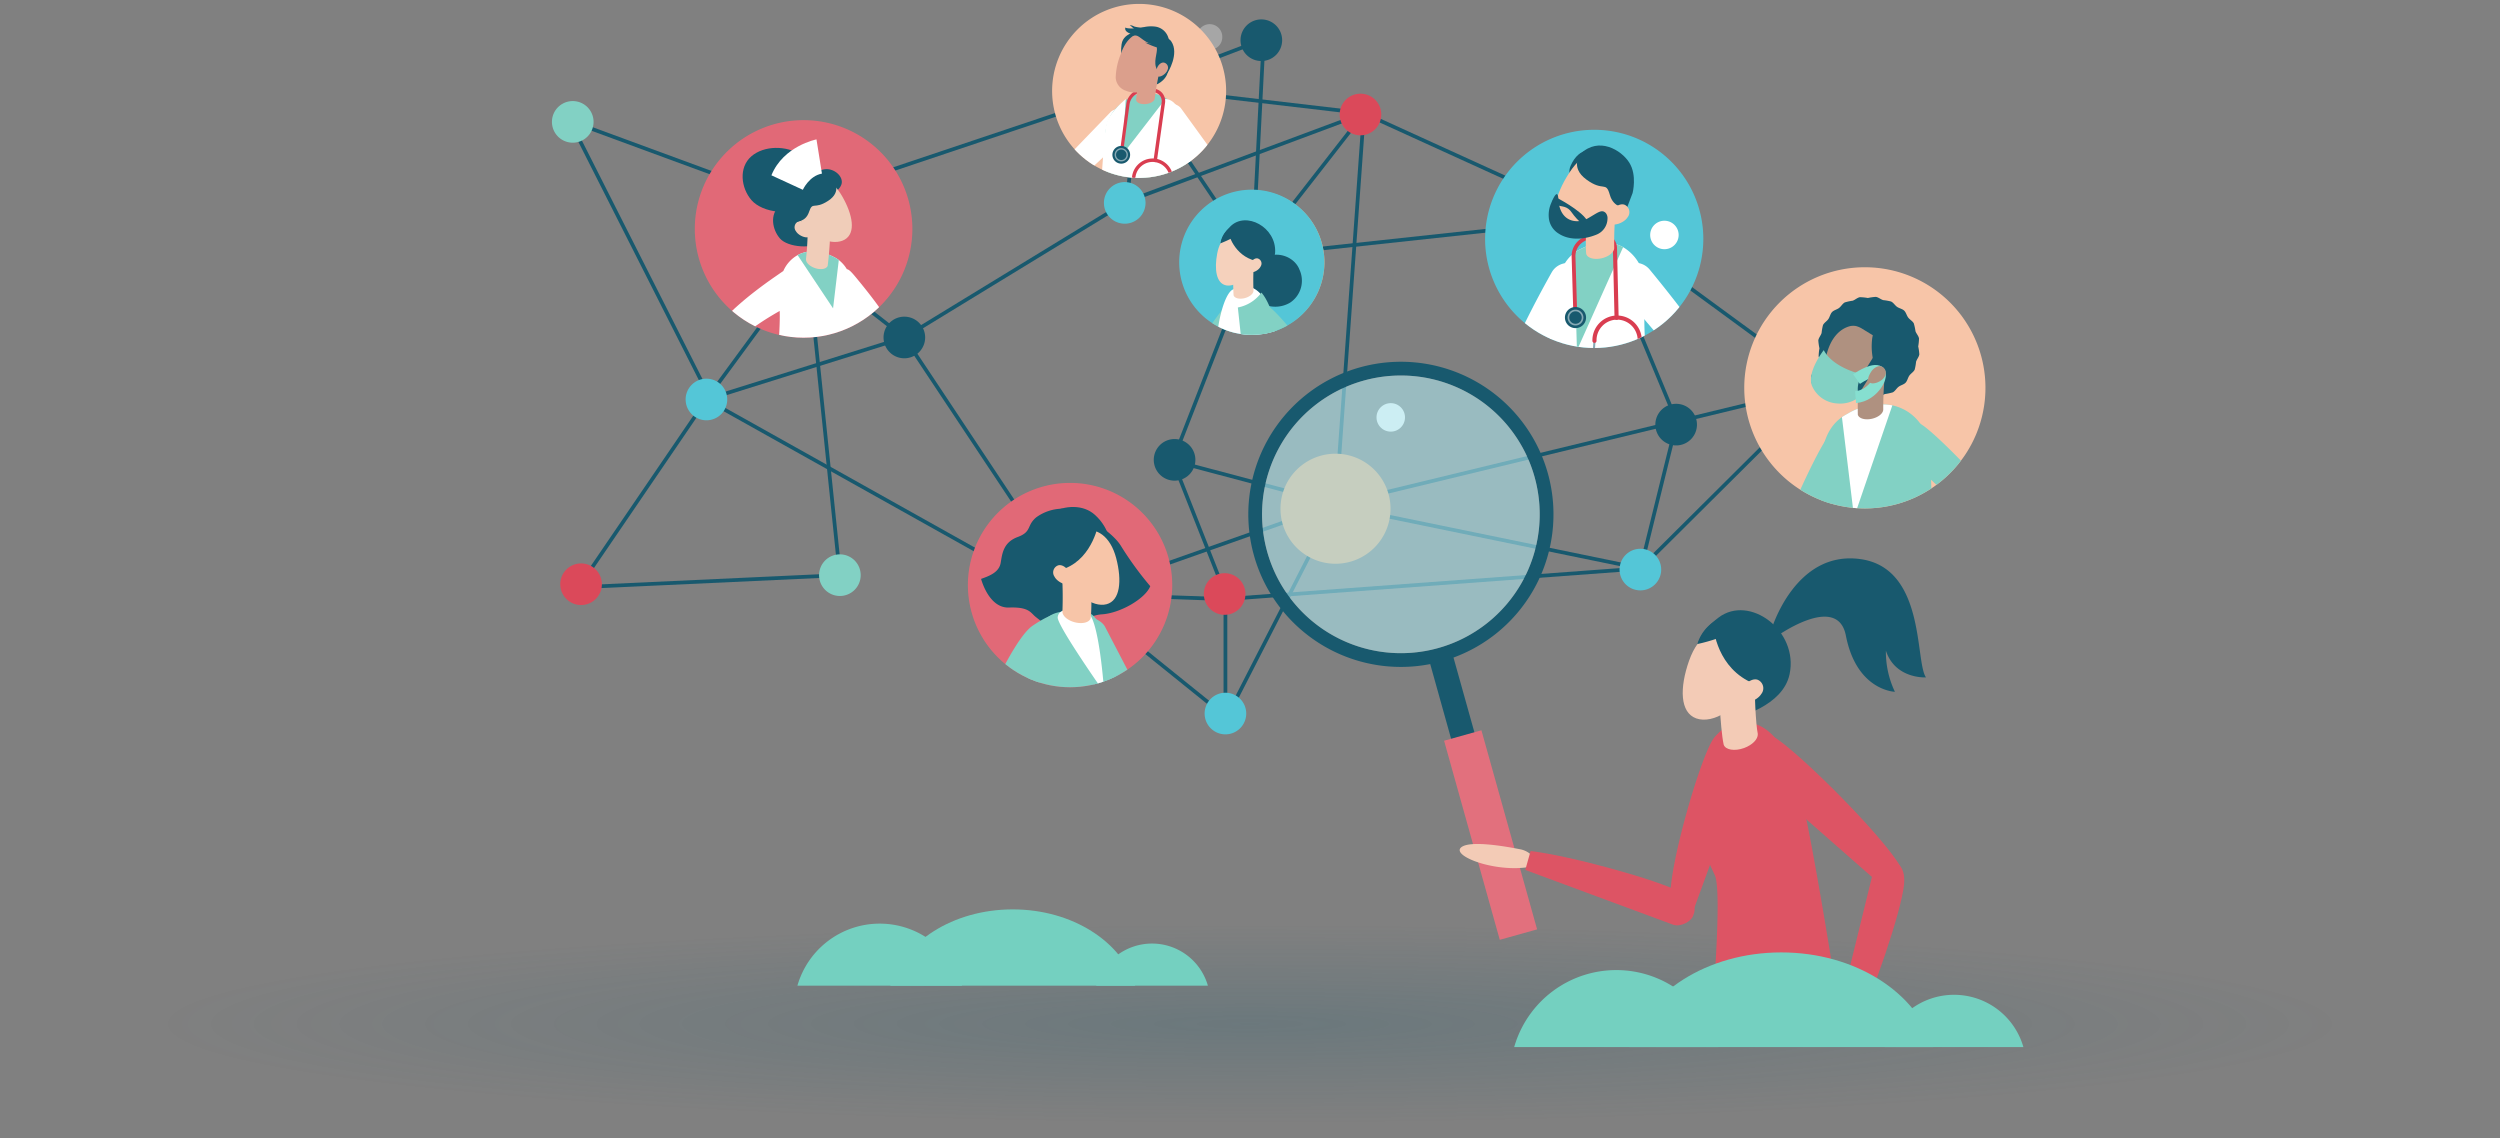 <svg xmlns="http://www.w3.org/2000/svg" xmlns:xlink="http://www.w3.org/1999/xlink" width="534.844" height="243.552" viewBox="0 0 534.844 243.552">
  <rect x="0" y="0" width="534.844" height="243.552" fill="#808080" stroke="none"/>
  <defs>
    <radialGradient id="radial-gradient" cx="0.5" cy="0.5" r="0.5" gradientUnits="objectBoundingBox">
      <stop offset="0" stop-color="#18596e"/>
      <stop offset="0.867" stop-color="#18596e" stop-opacity="0"/>
      <stop offset="1" stop-color="#18596e" stop-opacity="0"/>
    </radialGradient>
    <clipPath id="clip-path">
      <rect id="Rectangle_3314" data-name="Rectangle 3314" width="312" height="212" transform="translate(1001.622 175.737)" fill="#fff" stroke="#707070" stroke-width="1"/>
    </clipPath>
    <clipPath id="clip-path-2">
      <rect id="Rectangle_3313" data-name="Rectangle 3313" width="321.582" height="359.406" fill="none"/>
    </clipPath>
    <clipPath id="clip-path-3">
      <rect id="Rectangle_3302" data-name="Rectangle 3302" width="321.582" height="359.407" fill="none"/>
    </clipPath>
    <clipPath id="clip-path-4">
      <rect id="Rectangle_3301" data-name="Rectangle 3301" width="5.385" height="5.384" fill="none"/>
    </clipPath>
    <clipPath id="clip-path-5">
      <path id="Path_11052" data-name="Path 11052" d="M139.831,107.071a23.273,23.273,0,1,0,15.979,0Z" transform="translate(-124.548 -107.071)" fill="none"/>
    </clipPath>
    <clipPath id="clip-path-7">
      <path id="Path_11070" data-name="Path 11070" d="M546.847,177.48a15.532,15.532,0,1,0,15.533-15.533,15.533,15.533,0,0,0-15.533,15.533" transform="translate(-546.847 -161.947)" fill="none"/>
    </clipPath>
    <clipPath id="clip-path-9">
      <path id="Path_11086" data-name="Path 11086" d="M362.632,439.45a21.858,21.858,0,1,0,21.858-21.858,21.858,21.858,0,0,0-21.858,21.858" transform="translate(-362.632 -417.592)" fill="none"/>
    </clipPath>
    <clipPath id="clip-path-11">
      <path id="Path_11113" data-name="Path 11113" d="M1049.692,250.955a25.8,25.8,0,1,0,31.179,0Z" transform="translate(-1039.484 -250.955)" fill="none"/>
    </clipPath>
    <clipPath id="clip-path-13">
      <path id="Path_11139" data-name="Path 11139" d="M813.563,133.093A23.341,23.341,0,1,0,836.9,109.752a23.341,23.341,0,0,0-23.341,23.341" transform="translate(-813.563 -109.752)" fill="none"/>
    </clipPath>
    <clipPath id="clip-path-15">
      <circle id="Ellipse_468" data-name="Ellipse 468" cx="18.614" cy="18.614" r="18.614" transform="translate(0 8.345) rotate(-12.953)" fill="none"/>
    </clipPath>
    <clipPath id="clip-path-17">
      <rect id="Rectangle_3310" data-name="Rectangle 3310" width="59.418" height="59.417" fill="none"/>
    </clipPath>
    <clipPath id="clip-path-18">
      <rect id="Rectangle_3312" data-name="Rectangle 3312" width="172.109" height="140.791" fill="none"/>
    </clipPath>
    <clipPath id="clip-path-19">
      <rect id="Rectangle_3079" data-name="Rectangle 3079" width="87.816" height="16.32" fill="#74d0c0"/>
    </clipPath>
    <clipPath id="clip-path-20">
      <rect id="Rectangle_3080" data-name="Rectangle 3080" width="108.933" height="20.244" fill="#74d0c0"/>
    </clipPath>
  </defs>
  <g id="med-monitor" transform="translate(-141 -501.448)">
    <g id="Shadow_in_box" transform="translate(141 696)">
      <rect id="Shadow_in_box-2" data-name="Shadow_in_box" width="534.844" height="49" opacity="0.2" fill="url(#radial-gradient)" style="mix-blend-mode: multiply;isolation: isolate"/>
    </g>
    <g id="med-monitor_illu" transform="translate(-746.357 325.711)" clip-path="url(#clip-path)">
      <g id="Group_3133" data-name="Group 3133" transform="translate(1005.438 176.574)">
        <g id="Group_3132" data-name="Group 3132" transform="translate(0 0)" clip-path="url(#clip-path-2)">
          <g id="Group_3102" data-name="Group 3102" transform="translate(0 -0.001)">
            <g id="Group_3101" data-name="Group 3101" clip-path="url(#clip-path-3)">
              <g id="Group_3100" data-name="Group 3100" transform="translate(138.026 4.384)" opacity="0.3">
                <g id="Group_3099" data-name="Group 3099">
                  <g id="Group_3098" data-name="Group 3098" clip-path="url(#clip-path-4)">
                    <path id="Path_11013" data-name="Path 11013" d="M562.47,20.549a2.693,2.693,0,1,1,5.385,0,2.693,2.693,0,1,1-5.385,0" transform="translate(-562.47 -17.857)" fill="#fff"/>
                  </g>
                </g>
              </g>
              <path id="Path_11014" data-name="Path 11014" d="M718.885,351.1a3.045,3.045,0,1,1,6.09,0,3.045,3.045,0,0,1-6.09,0" transform="translate(-542.476 -262.641)" fill="#fff"/>
              <line id="Line_758" data-name="Line 758" x1="21.625" y2="29.439" transform="translate(33.051 55.191)" fill="none" stroke="#18596e" stroke-linecap="round" stroke-linejoin="round" stroke-width="0.8"/>
              <line id="Line_759" data-name="Line 759" x2="36.708" y2="55.243" transform="translate(75.392 71.364)" fill="none" stroke="#18596e" stroke-linecap="round" stroke-linejoin="round" stroke-width="0.8"/>
              <line id="Line_760" data-name="Line 760" x2="6.929" y2="67.024" transform="translate(54.676 55.191)" fill="none" stroke="#18596e" stroke-linecap="round" stroke-linejoin="round" stroke-width="0.8"/>
              <line id="Line_761" data-name="Line 761" x1="42.341" y2="13.266" transform="translate(33.051 71.364)" fill="none" stroke="#18596e" stroke-linecap="round" stroke-linejoin="round" stroke-width="0.8"/>
              <line id="Line_762" data-name="Line 762" x1="61.128" y1="34.213" transform="translate(33.051 84.63)" fill="none" stroke="#18596e" stroke-linecap="round" stroke-linejoin="round" stroke-width="0.8"/>
              <line id="Line_763" data-name="Line 763" x2="20.716" y2="16.173" transform="translate(54.676 55.191)" fill="none" stroke="#18596e" stroke-linecap="round" stroke-linejoin="round" stroke-width="0.8"/>
              <line id="Line_764" data-name="Line 764" x1="47.611" y2="29.076" transform="translate(75.392 42.289)" fill="none" stroke="#18596e" stroke-linecap="round" stroke-linejoin="round" stroke-width="0.8"/>
              <line id="Line_765" data-name="Line 765" x1="2.544" y2="24.532" transform="translate(123.003 17.756)" fill="none" stroke="#18596e" stroke-linecap="round" stroke-linejoin="round" stroke-width="0.8"/>
              <line id="Line_766" data-name="Line 766" x1="26.713" y2="10.176" transform="translate(125.547 7.58)" fill="none" stroke="#18596e" stroke-linecap="round" stroke-linejoin="round" stroke-width="0.8"/>
              <line id="Line_767" data-name="Line 767" y1="46.339" x2="2.362" transform="translate(149.898 7.58)" fill="none" stroke="#18596e" stroke-linecap="round" stroke-linejoin="round" stroke-width="0.8"/>
              <line id="Line_768" data-name="Line 768" x1="23.805" y2="30.529" transform="translate(149.898 23.39)" fill="none" stroke="#18596e" stroke-linecap="round" stroke-linejoin="round" stroke-width="0.8"/>
              <line id="Line_769" data-name="Line 769" y1="18.899" x2="50.7" transform="translate(123.003 23.389)" fill="none" stroke="#18596e" stroke-linecap="round" stroke-linejoin="round" stroke-width="0.8"/>
              <line id="Line_770" data-name="Line 770" x2="24.351" y2="36.162" transform="translate(125.547 17.756)" fill="none" stroke="#18596e" stroke-linecap="round" stroke-linejoin="round" stroke-width="0.8"/>
              <line id="Line_771" data-name="Line 771" x1="48.156" y1="5.633" transform="translate(125.547 17.756)" fill="none" stroke="#18596e" stroke-linecap="round" stroke-linejoin="round" stroke-width="0.8"/>
              <line id="Line_772" data-name="Line 772" x1="17.082" y2="43.795" transform="translate(132.816 53.919)" fill="none" stroke="#18596e" stroke-linecap="round" stroke-linejoin="round" stroke-width="0.8"/>
              <line id="Line_773" data-name="Line 773" x1="5.997" y2="83.592" transform="translate(167.707 23.39)" fill="none" stroke="#18596e" stroke-linecap="round" stroke-linejoin="round" stroke-width="0.8"/>
              <line id="Line_774" data-name="Line 774" x2="11.267" y2="28.53" transform="translate(132.816 97.714)" fill="none" stroke="#18596e" stroke-linecap="round" stroke-linejoin="round" stroke-width="0.8"/>
              <line id="Line_775" data-name="Line 775" y1="19.626" x2="55.607" transform="translate(112.1 106.981)" fill="none" stroke="#18596e" stroke-linecap="round" stroke-linejoin="round" stroke-width="0.8"/>
              <line id="Line_776" data-name="Line 776" x2="34.891" y2="9.268" transform="translate(132.816 97.714)" fill="none" stroke="#18596e" stroke-linecap="round" stroke-linejoin="round" stroke-width="0.8"/>
              <line id="Line_777" data-name="Line 777" y1="46.157" x2="23.624" transform="translate(144.083 106.981)" fill="none" stroke="#18596e" stroke-linecap="round" stroke-linejoin="round" stroke-width="0.8"/>
              <line id="Line_778" data-name="Line 778" y2="26.895" transform="translate(144.083 126.244)" fill="none" stroke="#18596e" stroke-linecap="round" stroke-linejoin="round" stroke-width="0.8"/>
              <line id="Line_779" data-name="Line 779" x2="32.892" y2="26.531" transform="translate(112.1 126.607)" fill="none" stroke="#18596e" stroke-linecap="round" stroke-linejoin="round" stroke-width="0.8"/>
              <line id="Line_780" data-name="Line 780" x1="30.953" y1="1.09" transform="translate(113.13 126.244)" fill="none" stroke="#18596e" stroke-linecap="round" stroke-linejoin="round" stroke-width="0.8"/>
              <line id="Line_781" data-name="Line 781" x2="49.609" y2="22.605" transform="translate(173.703 23.39)" fill="none" stroke="#18596e" stroke-linecap="round" stroke-linejoin="round" stroke-width="0.8"/>
              <line id="Line_782" data-name="Line 782" y1="7.924" x2="73.415" transform="translate(149.898 45.995)" fill="none" stroke="#18596e" stroke-linecap="round" stroke-linejoin="round" stroke-width="0.8"/>
              <line id="Line_783" data-name="Line 783" x1="48.836" y1="35.762" transform="translate(223.313 45.995)" fill="none" stroke="#18596e" stroke-linecap="round" stroke-linejoin="round" stroke-width="0.8"/>
              <line id="Line_784" data-name="Line 784" y1="39.018" x2="39.232" transform="translate(232.918 81.757)" fill="none" stroke="#18596e" stroke-linecap="round" stroke-linejoin="round" stroke-width="0.8"/>
              <line id="Line_785" data-name="Line 785" y1="25.47" x2="105.138" transform="translate(167.012 81.757)" fill="none" stroke="#18596e" stroke-linecap="round" stroke-linejoin="round" stroke-width="0.8"/>
              <line id="Line_786" data-name="Line 786" x1="7.749" y2="31.391" transform="translate(232.918 89.384)" fill="none" stroke="#18596e" stroke-linecap="round" stroke-linejoin="round" stroke-width="0.8"/>
              <line id="Line_787" data-name="Line 787" x2="18.017" y2="43.318" transform="translate(222.65 46.066)" fill="none" stroke="#18596e" stroke-linecap="round" stroke-linejoin="round" stroke-width="0.8"/>
              <line id="Line_788" data-name="Line 788" x2="47.107" y2="17.334" transform="translate(4.452 25.236)" fill="none" stroke="#18596e" stroke-linecap="round" stroke-linejoin="round" stroke-width="0.8"/>
              <line id="Line_789" data-name="Line 789" x1="29.975" y1="59.276" transform="translate(3.621 24.612)" fill="none" stroke="#18596e" stroke-linecap="round" stroke-linejoin="round" stroke-width="0.8"/>
              <line id="Line_790" data-name="Line 790" y1="40.913" x2="27.896" transform="translate(5.699 83.889)" fill="none" stroke="#18596e" stroke-linecap="round" stroke-linejoin="round" stroke-width="0.8"/>
              <line id="Line_791" data-name="Line 791" x1="55.905" y2="2.587" transform="translate(5.699 122.214)" fill="none" stroke="#18596e" stroke-linecap="round" stroke-linejoin="round" stroke-width="0.8"/>
              <line id="Line_792" data-name="Line 792" x2="65.906" y2="13.548" transform="translate(167.012 107.227)" fill="none" stroke="#18596e" stroke-linecap="round" stroke-linejoin="round" stroke-width="0.8"/>
              <line id="Line_793" data-name="Line 793" y1="6.559" x2="88.835" transform="translate(144.083 120.775)" fill="none" stroke="#18596e" stroke-linecap="round" stroke-linejoin="round" stroke-width="0.8"/>
              <line id="Line_794" data-name="Line 794" x1="73.987" y2="24.814" transform="translate(51.56 17.756)" fill="none" stroke="#18596e" stroke-linecap="round" stroke-linejoin="round" stroke-width="0.8"/>
              <path id="Path_11015" data-name="Path 11015" d="M204.667,211.214a4.452,4.452,0,1,1,4.452,4.452,4.452,4.452,0,0,1-4.452-4.452" transform="translate(-154.443 -156.023)" fill="#db495a"/>
              <path id="Path_11016" data-name="Path 11016" d="M0,89.144A4.452,4.452,0,1,1,4.452,93.6,4.452,4.452,0,0,1,0,89.144" transform="translate(0 -63.908)" fill="#82d1c4"/>
              <path id="Path_11017" data-name="Path 11017" d="M116.544,331.18A4.452,4.452,0,1,1,121,335.632a4.452,4.452,0,0,1-4.452-4.452" transform="translate(-87.945 -246.55)" fill="#54c6d7"/>
              <path id="Path_11018" data-name="Path 11018" d="M232.9,484.342a4.452,4.452,0,1,1,4.452,4.452,4.452,4.452,0,0,1-4.452-4.452" transform="translate(-175.75 -362.128)" fill="#82d1c4"/>
              <path id="Path_11019" data-name="Path 11019" d="M7.245,492.249A4.452,4.452,0,1,1,11.7,496.7a4.452,4.452,0,0,1-4.452-4.452" transform="translate(-5.467 -368.094)" fill="#db495a"/>
              <path id="Path_11020" data-name="Path 11020" d="M289.088,277.121a4.452,4.452,0,1,1,4.452,4.452,4.452,4.452,0,0,1-4.452-4.452" transform="translate(-218.148 -205.757)" fill="#18596e"/>
              <path id="Path_11021" data-name="Path 11021" d="M889.179,174.03a4.452,4.452,0,1,1,4.452,4.452,4.452,4.452,0,0,1-4.452-4.452" transform="translate(-670.981 -127.964)" fill="#f0af7c"/>
              <path id="Path_11022" data-name="Path 11022" d="M930.777,479.468a4.452,4.452,0,1,1,4.452,4.452,4.452,4.452,0,0,1-4.452-4.452" transform="translate(-702.371 -358.45)" fill="#54c6d7"/>
              <path id="Path_11023" data-name="Path 11023" d="M1090.9,319.474a4.452,4.452,0,1,1,4.452,4.452,4.452,4.452,0,0,1-4.452-4.452" transform="translate(-823.198 -237.717)" fill="#f0af7c"/>
              <path id="Path_11024" data-name="Path 11024" d="M481.231,159.782a4.452,4.452,0,1,1,4.452,4.452,4.452,4.452,0,0,1-4.452-4.452" transform="translate(-363.141 -117.212)" fill="#54c6d7"/>
              <path id="Path_11025" data-name="Path 11025" d="M437.04,20.131a18.205,18.205,0,1,1,18.205,18.205A18.205,18.205,0,0,1,437.04,20.131" transform="translate(-329.794 -1.452)" fill="#db495a"/>
              <path id="Path_11026" data-name="Path 11026" d="M600.322,17.96a4.452,4.452,0,1,1,4.452,4.452,4.452,4.452,0,0,1-4.452-4.452" transform="translate(-453.008 -10.192)" fill="#18596e"/>
              <path id="Path_11027" data-name="Path 11027" d="M686.752,82.726a4.452,4.452,0,1,1,4.452,4.452,4.452,4.452,0,0,1-4.452-4.452" transform="translate(-518.228 -59.065)" fill="#db495a"/>
              <path id="Path_11028" data-name="Path 11028" d="M548.493,178.028a15.34,15.34,0,1,1,15.34,15.34,15.34,15.34,0,0,1-15.34-15.34" transform="translate(-413.897 -122.765)" fill="#f0af7c"/>
              <path id="Path_11029" data-name="Path 11029" d="M635.158,403.912a11.771,11.771,0,1,1,11.771,11.771,11.771,11.771,0,0,1-11.771-11.771" transform="translate(-479.295 -295.912)" fill="#f0af7c"/>
              <path id="Path_11030" data-name="Path 11030" d="M961.972,353.094a4.452,4.452,0,1,1,4.452,4.452,4.452,4.452,0,0,1-4.452-4.452" transform="translate(-725.912 -263.087)" fill="#18596e"/>
              <path id="Path_11031" data-name="Path 11031" d="M524.683,383.807a4.452,4.452,0,1,1,4.452,4.452,4.452,4.452,0,0,1-4.452-4.452" transform="translate(-395.93 -286.263)" fill="#18596e"/>
              <path id="Path_11032" data-name="Path 11032" d="M569.01,604.98a4.452,4.452,0,1,1,4.452,4.452,4.452,4.452,0,0,1-4.452-4.452" transform="translate(-429.379 -453.162)" fill="#54c6d7"/>
              <path id="Path_11033" data-name="Path 11033" d="M568.322,500.763a4.452,4.452,0,1,1,4.452,4.452,4.452,4.452,0,0,1-4.452-4.452" transform="translate(-428.86 -374.519)" fill="#db495a"/>
              <path id="Path_11034" data-name="Path 11034" d="M127.958,128.365A22.239,22.239,0,1,1,150.2,150.6a22.239,22.239,0,0,1-22.239-22.239" transform="translate(-96.558 -80.083)" fill="#f0af7c"/>
              <path id="Path_11035" data-name="Path 11035" d="M820.02,136.28a21.849,21.849,0,1,1,21.849,21.849A21.849,21.849,0,0,1,820.02,136.28" transform="translate(-618.793 -86.35)" fill="#54c6d7"/>
              <path id="Path_11036" data-name="Path 11036" d="M1095.339,260.73a23.814,23.814,0,1,0-23.814,23.814,23.814,23.814,0,0,0,23.814-23.814" transform="translate(-790.612 -178.778)" fill="#e16977"/>
              <path id="Path_11037" data-name="Path 11037" d="M124.548,124.607a23.273,23.273,0,1,1,23.273,23.273,23.273,23.273,0,0,1-23.273-23.273" transform="translate(-93.985 -76.466)" fill="#e16977"/>
            </g>
          </g>
          <g id="Group_3104" data-name="Group 3104" transform="translate(30.563 26.274)">
            <g id="Group_3103" data-name="Group 3103" clip-path="url(#clip-path-5)">
              <path id="Path_11038" data-name="Path 11038" d="M161.036,478.689c1.539.84,2.3,1.88,3.93,2.529,7.3-29.034,10.159-66.693,19.059-92.759-4.344-1.3-8.7-2.544-13.059-3.794-7.713,30.616,1.579,58.448-9.931,94.024" transform="translate(-152.082 -316.546)" fill="#e9e9e9"/>
              <path id="Path_11039" data-name="Path 11039" d="M229.621,478.678c-1.539.841-2.3,1.881-3.929,2.532-7.319-29.03-10.2-66.687-19.118-92.747,4.343-1.3,8.7-2.55,13.057-3.8,7.733,30.611-1.542,58.449,9.991,94.017" transform="translate(-186.445 -316.543)" fill="#e9e9e9"/>
              <path id="Path_11040" data-name="Path 11040" d="M285.265,763.036a12.392,12.392,0,0,0,8.3,6.015s2.7.85-.726,1.307-8.794-.684-10.464-2.447c0,0-.975,3.644-1.322,2.548s-1.9-6.105-1.9-6.105Z" transform="translate(-241.212 -602.067)" fill="#555"/>
              <path id="Path_11041" data-name="Path 11041" d="M131.52,763.036a12.392,12.392,0,0,1-8.3,6.015s-2.7.85.726,1.307,8.794-.684,10.464-2.447c0,0,.6,3.446,1.322,2.548,1.623-2.028,1.427-6.539,1.427-6.539Z" transform="translate(-122.787 -602.067)" fill="#555"/>
              <path id="Path_11042" data-name="Path 11042" d="M160.3,221.819c-1.209-1.465-1.81-2.2-2.37-2.284a6.978,6.978,0,0,0-1.72-1.952,6.192,6.192,0,0,0-1.2-.723c-2.757-1.408-5.483-1.5-7.614-.331a7.176,7.176,0,0,0-3.06,3.4c-.445.3-.991.681-1.675,1.156-23.36,16.19-21.318,26.849-1.847,38.726-2.738,23.03-6.481,50.621-6.172,58.207,3.946-.233,16.908-.813,20.9,0,2.711.55,12.8-.777,15.525.135-2.8-23.283-5.191-41.432-7.062-55.479,10.286-15.862,11.21-22.769-3.707-40.853m-16.737,6.65c.174,4.529-.8,14.539-2.161,26.347-12.988-8.626-16.052-16.024,2.161-26.347M163,255.139c-1.4-10.55-2.423-18.331-2.984-23.956,8.339,9.241,7.634,15.294,2.984,23.956" transform="translate(-125.4 -189.06)" fill="#fff"/>
              <path id="Path_11043" data-name="Path 11043" d="M223,217.583l-1.227,10.334-7.585-11.389c2.131-1.167,4.858-1.077,7.614.332a6.179,6.179,0,0,1,1.2.723" transform="translate(-192.193 -189.06)" fill="#82d1c4"/>
              <path id="Path_11044" data-name="Path 11044" d="M227.907,144.044a3.987,3.987,0,0,0-3.632,2.671,2.933,2.933,0,0,0,2.28,3.347c1.441.383,4.181-1.317,4.584-2.834s-1.338-3.194-3.232-3.184" transform="translate(-199.744 -134.971)" fill="#18596e"/>
              <path id="Path_11045" data-name="Path 11045" d="M178.524,126.949c-2.88-1.93-7.686-1.989-10.423.392s-2.222,6.768.046,9.375,8.574,3.769,12.922.51c2.9-2.176,1.1-7.833-2.545-10.277" transform="translate(-156.011 -120.998)" fill="#18596e"/>
              <path id="Path_11046" data-name="Path 11046" d="M201.633,172.617c-2.129-1.464-5.627-1.59-7.576.105s-1.5,4.918.2,6.868,7.126,2.3,9.076.609,1-5.728-1.7-7.582" transform="translate(-176.035 -155.678)" fill="#18596e"/>
              <path id="Path_11047" data-name="Path 11047" d="M212.582,159.96c2.317,4,6.982,5.625,9.425,4.209s1.741-5.34-.576-9.338-5.478-4.885-7.921-3.469-3.245,4.6-.927,8.6" transform="translate(-189.938 -140.017)" fill="#f0cdb9"/>
              <path id="Path_11048" data-name="Path 11048" d="M211.876,191.436c.539.931,2.153,1.585,2.827,1.195s.405-1.243-.134-2.174-1.59-1.485-2.265-1.094a1.387,1.387,0,0,0-.428,2.073" transform="translate(-190.235 -169.074)" fill="#f0cdb9"/>
              <path id="Path_11049" data-name="Path 11049" d="M208.016,155.381s-.64-3.051.828-5.138,5.421-4.166,8.31-1.105c0,0,1.853,2.362-1.185,4.356s-3.3.006-4.1,2.376-2.808,1.875-2.925,2.388Z" transform="translate(-187.429 -137.648)" fill="#18596e"/>
              <path id="Path_11050" data-name="Path 11050" d="M221.839,190.3h4.854a77.212,77.212,0,0,1-.58,9.321c-.247.71-1.479.928-2.75.485-1.143-.4-1.922-1.193-1.889-1.865l-.006,0a63.941,63.941,0,0,0,.372-7.938" transform="translate(-197.684 -169.875)" fill="#f0cdb9"/>
              <path id="Path_11051" data-name="Path 11051" d="M200.985,118.106l1.169,7.324c-2.732.474-4.087,3.462-4.087,3.462l-6.723-3.1c2.552-6.306,9.641-7.685,9.641-7.685" transform="translate(-174.953 -115.398)" fill="#fff"/>
            </g>
          </g>
          <g id="Group_3106" data-name="Group 3106" transform="translate(0 -0.001)">
            <g id="Group_3105" data-name="Group 3105" clip-path="url(#clip-path-3)">
              <path id="Path_11053" data-name="Path 11053" d="M546.847,177.48a15.532,15.532,0,1,1,15.532,15.532,15.532,15.532,0,0,1-15.532-15.532" transform="translate(-412.655 -122.206)" fill="#54c6d7"/>
            </g>
          </g>
          <g id="Group_3108" data-name="Group 3108" transform="translate(134.192 39.741)">
            <g id="Group_3107" data-name="Group 3107" clip-path="url(#clip-path-7)">
              <path id="Path_11054" data-name="Path 11054" d="M610.767,229.04s-4.588-3.517-1.529-7.8,8.395-2.694,9.634.612a5.621,5.621,0,0,1-1.988,7.034,6.209,6.209,0,0,1-6.117.153" transform="translate(-593.135 -204.73)" fill="#18596e"/>
              <path id="Path_11055" data-name="Path 11055" d="M568.752,339.3s-3.309-.374-3.292-1.01l3.292-14.426,1.951-11.834,1.707,9.91Z" transform="translate(-560.892 -275.203)" fill="#54c6d7"/>
              <path id="Path_11056" data-name="Path 11056" d="M523.852,237.083a2.7,2.7,0,0,0,1.428-1.934c.38-2.135.961-6.187.116-7.221-1.162-1.423-3.391,5.2-1.972,9.374Z" transform="translate(-528.826 -211.588)" fill="#f5d1bc"/>
              <path id="Path_11057" data-name="Path 11057" d="M524.968,259.152c2.2,4.515,5.486,15.02,5.72,18.193.194,2.633-1.407,2.712-1.472,2.736a2.158,2.158,0,0,1-2.357-1.378l-4.187-18.843Z" transform="translate(-528.605 -235.299)" fill="#54c6d7"/>
              <path id="Path_11058" data-name="Path 11058" d="M554.935,252.554c2.127-2.039,3.629-.012,3.694.026.762.445.836,2.169.22,3.053l-14.742,19.005c-.207.328-.758-.005-1.093-.2a.719.719,0,0,1-.26-.262,2.9,2.9,0,0,1-.336-2.762c1.758-4.518,9.75-16.208,12.517-18.86" transform="translate(-543.355 -229.635)" fill="#82d1c4"/>
              <path id="Path_11059" data-name="Path 11059" d="M587.816,291.577c.443.143.23-8.974-.826-15.5.238-5.655-1.278-19.153-2.572-23.241-1.625-5.135-4.189-7.949-8.463-5.9-1.345.646-2.621,4.429-3.189,8.452s-1.366,3.215.848,9.112c.787,2.1-1.192,16.294-2.171,20.048-.281,1.079-.69,4.746-1.227,5.884a9.6,9.6,0,0,0,2.381,1.28c5.9,2.139,9.314-2.051,15.218-.141" transform="translate(-564.482 -225.575)" fill="#fff"/>
              <path id="Path_11060" data-name="Path 11060" d="M589.087,201.734s5.414-2.113,5.65-6.166c.317-5.443-6.286-8.945-9.6-5.568-2.242,2.288-2.194,4.044-1.859,4.616s5.805,7.119,5.805,7.119" transform="translate(-574.212 -182.113)" fill="#18596e"/>
              <path id="Path_11061" data-name="Path 11061" d="M598.328,219.978l-4.362-.308a69.521,69.521,0,0,0-.067,8.414c.177.654,1.27.927,2.441.61,1.052-.285,1.8-.95,1.816-1.557h.005a57.587,57.587,0,0,1,.167-7.157" transform="translate(-582.265 -205.505)" fill="#f5d1bc"/>
              <path id="Path_11062" data-name="Path 11062" d="M586.772,205.085c-.661,3.442-3.595,5.773-5.7,5.369s-2.581-3.389-1.92-6.831,2.7-4.867,4.806-4.463,3.473,2.483,2.812,5.925" transform="translate(-571.017 -189.978)" fill="#f5d1bc"/>
              <path id="Path_11063" data-name="Path 11063" d="M589.2,194.632s.878,4.609,5.16,6.163c2.205.8,2.912-2.678,2.912-2.678l-2.187-3.29s-1.781-1.4-3.133-1.248c-.116.013-2.752,1.053-2.752,1.053" transform="translate(-578.806 -185.808)" fill="#18596e"/>
              <path id="Path_11064" data-name="Path 11064" d="M582.856,196.656s3.835-1.405,4.4-2.745-1.409-1.166-1.409-1.166a5.065,5.065,0,0,0-2.99,3.911" transform="translate(-574.02 -185.182)" fill="#18596e"/>
              <path id="Path_11065" data-name="Path 11065" d="M610.115,223.486c-.342.8-1.573,1.486-2.153,1.238s-.448-.958-.106-1.759,1.131-1.349,1.711-1.1a1.122,1.122,0,0,1,.549,1.623" transform="translate(-592.663 -207.115)" fill="#f5d1bc"/>
              <path id="Path_11066" data-name="Path 11066" d="M603.021,251.647a8.123,8.123,0,0,1-5.047,3.19s3.743,33.287,2.672,37.293c0,0,7.115.1,8.634.6,0,0-.951-22.04-1.568-26.157s-2.076-11.937-4.691-14.921" transform="translate(-585.428 -229.635)" fill="#82d1c4"/>
              <path id="Path_11067" data-name="Path 11067" d="M614.351,263.406a2.341,2.341,0,0,0-3.648.311c-.734.492-.728,2.173-.081,2.985l15.42,17.342c.219.3.748-.064,1.071-.28a.738.738,0,0,0,.245-.275,2.816,2.816,0,0,0,.207-2.711c-1.94-4.257-10.362-15.008-13.214-17.373" transform="translate(-594.612 -237.948)" fill="#82d1c4"/>
              <path id="Path_11068" data-name="Path 11068" d="M608.172,393.436a2.7,2.7,0,0,1,.366,2.376c-.655,2.068-2.022,5.925-3.25,6.449-1.69.72-.589-6.18,2.607-9.218Z" transform="translate(-590.352 -336.334)" fill="#f5d1bc"/>
              <path id="Path_11069" data-name="Path 11069" d="M617.135,351.57c4.227-2.708,12.513-9.955,14.368-12.541,1.538-2.145.214-3.048.171-3.1a2.157,2.157,0,0,0-2.729-.053l-13.4,13.895Z" transform="translate(-598.688 -292.847)" fill="#54c6d7"/>
            </g>
          </g>
          <g id="Group_3110" data-name="Group 3110" transform="translate(0 -0.001)">
            <g id="Group_3109" data-name="Group 3109" clip-path="url(#clip-path-3)">
              <path id="Path_11071" data-name="Path 11071" d="M362.632,439.451a21.858,21.858,0,1,1,21.858,21.858,21.858,21.858,0,0,1-21.858-21.858" transform="translate(-273.645 -315.118)" fill="#e16977"/>
            </g>
          </g>
          <g id="Group_3112" data-name="Group 3112" transform="translate(88.987 102.474)">
            <g id="Group_3111" data-name="Group 3111" clip-path="url(#clip-path-9)">
              <path id="Path_11072" data-name="Path 11072" d="M391.261,440.078a9.735,9.735,0,0,0-5.326,1.856c-2.1,1.775-.888,3.067-3.955,4.2s-3.309,3.551-3.631,5.488-2.1,2.744-4.2,3.47c0,0,1.614,6.295,5.972,6.133s4.6,1.13,5.73,2.018,3.632,3.147,6.779,2.017,5.23-2.453,7.344-2.582c3.954-.242,9.318-3.36,10.368-6.024a72.3,72.3,0,0,1-6.269-8.611c-2.344-3.821-10.439-8.077-12.815-7.963" transform="translate(-371.325 -434.558)" fill="#18596e"/>
              <path id="Path_11073" data-name="Path 11073" d="M470.148,539.794s2.844,3.8,5.239,13.318,2.17,29.6,5.218,36.119a24.571,24.571,0,0,1-7.1,3.33L468.3,559.923Z" transform="translate(-442.367 -509.807)" fill="#7ba4b3"/>
              <path id="Path_11074" data-name="Path 11074" d="M453.64,540.315c-1.459-4.218,2.281-5,2.375-5.066,1.095-.768,3.514.223,4.34,1.629l16.82,32.317c.321.493-.487,1.04-.969,1.377a1.084,1.084,0,0,1-.525.192,4.4,4.4,0,0,1-4.013-1.287c-5.1-5.279-16.131-23.677-18.028-29.162" transform="translate(-431.053 -506.174)" fill="#82d1c4"/>
              <path id="Path_11075" data-name="Path 11075" d="M409.485,598.393c-.656.259-1.212-13.543-.244-23.507-.9-8.526.088-29.075,1.649-35.38,1.961-7.919,2.473-11.177,12.225-9.726,2.236.333,4.389,6.442,5.635,12.469s2.374,4.728-.4,13.855c-.987,3.245,3.371,24.516,5.212,30.1a20.884,20.884,0,0,0,1.584,4.375,14.543,14.543,0,0,1-3.476,2.163c-8.708,3.8-13.439,2.2-22.181,5.654" transform="translate(-397.41 -501.996)" fill="#82d1c4"/>
              <path id="Path_11076" data-name="Path 11076" d="M375.845,534.8c7.483-5.011,5.352-.479,5.457-.434,1.231.523,1.748,2.916,1.05,4.226L365.112,566.96c-.227.484-1.12.089-1.661-.141a1.17,1.17,0,0,1-.446-.332,4.074,4.074,0,0,1-1.151-3.806c1.522-6.52,9.571-24.919,13.991-27.879" transform="translate(-361.975 -504.262)" fill="#82d1c4"/>
              <path id="Path_11077" data-name="Path 11077" d="M364.7,695.137c-2.431-7.205-5.355-23.621-5.1-28.434.214-3.993,2.635-3.8,2.737-3.828,1.194-.281,3.058,1.081,3.275,2.524l2.669,29.115Z" transform="translate(-360.336 -602.656)" fill="#7ba4b3"/>
              <path id="Path_11078" data-name="Path 11078" d="M634.124,717.728a4.1,4.1,0,0,1,3.635-.209c3.023,1.287,8.642,3.906,9.254,5.834.842,2.653-9.4-.006-13.522-5.264Z" transform="translate(-567.024 -643.672)" fill="#db957f"/>
              <path id="Path_11079" data-name="Path 11079" d="M549.822,670.857c-7.267-2.238-22.3-9.458-26.052-12.48-3.115-2.507-1.547-4.362-1.507-4.458.469-1.133,2.665-1.85,3.962-1.183l25.187,14.848Z" transform="translate(-482.766 -594.84)" fill="#7ba4b3"/>
              <path id="Path_11080" data-name="Path 11080" d="M424.252,458.631s-9.344-4.342-10.055-10.057c-.956-7.672,9.455-12.795,14.454-8.324,3.386,3.029,3.575,6.925,3.154,7.766s-7.553,10.615-7.553,10.615" transform="translate(-401.497 -433.433)" fill="#18596e"/>
              <path id="Path_11081" data-name="Path 11081" d="M443.408,527.655s-2.323.038-2.475,1.751,9.947,16.071,9.947,16.071-1.076-16.375-3.7-17.213a18.028,18.028,0,0,0-3.769-.609" transform="translate(-421.718 -500.642)" fill="#fff"/>
              <path id="Path_11082" data-name="Path 11082" d="M444.058,487.315l6.186-.437c.061.847.491,8.909.1,11.933-.252.928-1.8,1.315-3.462.865-1.492-.4-2.556-1.348-2.575-2.208H444.3a81.749,81.749,0,0,0-.238-10.151" transform="translate(-424.077 -469.876)" fill="#f7c5a8"/>
              <path id="Path_11083" data-name="Path 11083" d="M447.3,467.468c1.256,4.81,5.624,7.835,8.564,7.068s3.337-5.036,2.081-9.846-4.277-6.636-7.217-5.869-4.684,3.837-3.428,8.647" transform="translate(-426.214 -448.576)" fill="#f7c5a8"/>
              <path id="Path_11084" data-name="Path 11084" d="M441.671,450.38s-1.149,7.439-7.147,9.838c-3.089,1.236-4.252-3.662-4.252-3.662l2.949-4.764s2.46-2.061,4.383-1.913c.165.012,4.066.5,4.066.5" transform="translate(-413.674 -441.95)" fill="#18596e"/>
              <path id="Path_11085" data-name="Path 11085" d="M437.322,491.745c.558,1.1,2.365,1.956,3.163,1.552s.545-1.4-.013-2.5-1.727-1.8-2.524-1.4a1.592,1.592,0,0,0-.625,2.348" transform="translate(-418.795 -471.69)" fill="#f7c5a8"/>
            </g>
          </g>
          <g id="Group_3114" data-name="Group 3114" transform="translate(0 -0.001)">
            <g id="Group_3113" data-name="Group 3113" clip-path="url(#clip-path-3)">
              <path id="Path_11087" data-name="Path 11087" d="M1039.484,255.393a25.8,25.8,0,1,1,25.8,25.8,25.8,25.8,0,0,1-25.8-25.8" transform="translate(-784.403 -173.254)" fill="#f7c5a8"/>
            </g>
          </g>
          <g id="Group_3116" data-name="Group 3116" transform="translate(255.081 61.582)">
            <g id="Group_3115" data-name="Group 3115" clip-path="url(#clip-path-11)">
              <path id="Path_11088" data-name="Path 11088" d="M1087.336,822.777c-.886-2.147-1.986-3.268-3.92-3.408a3.765,3.765,0,0,0-4.033,3.613l-2.25,59.348a1.737,1.737,0,0,0,3.464.25l.272-2.552c6.245-40.281,9.034-49.515,6.467-57.251" transform="translate(-1067.893 -679.877)" fill="#898989"/>
              <path id="Path_11089" data-name="Path 11089" d="M1105.148,596.862c-1.218-7-4.887-8.319-7.458-8.326a3.741,3.741,0,0,0-4.68,3.375l-4.269,59.237a1.735,1.735,0,0,0,2.43,1.715,6.02,6.02,0,0,0,4.458-4.3c3.042-11.29,11.1-42.6,9.518-51.7" transform="translate(-1076.651 -505.606)" fill="#c2c2c2"/>
              <path id="Path_11090" data-name="Path 11090" d="M1099.1,573.552s-6.179,34.818-12.576,60.4c0,0,6.471,3.147-5.662,55.654l-6.377-1.171s2.269-50.768,2.176-56.27,3.694-50.871,3.694-50.871Z" transform="translate(-1065.897 -494.389)" fill="#626262"/>
              <path id="Path_11091" data-name="Path 11091" d="M1194.412,822.777c.887-2.147,1.986-3.268,3.92-3.408a3.765,3.765,0,0,1,4.033,3.613l2.25,59.348a1.738,1.738,0,0,1-3.464.25l-.272-2.552c-6.245-40.281-9.034-49.515-6.467-57.251" transform="translate(-1155.677 -679.877)" fill="#898989"/>
              <path id="Path_11092" data-name="Path 11092" d="M1159.814,596.862c1.218-7,4.886-8.319,7.457-8.326a3.74,3.74,0,0,1,4.679,3.375l4.269,59.237a1.735,1.735,0,0,1-2.43,1.715,6.02,6.02,0,0,1-4.458-4.3c-3.042-11.29-11.1-42.6-9.518-51.7" transform="translate(-1130.132 -505.606)" fill="#c2c2c2"/>
              <path id="Path_11093" data-name="Path 11093" d="M1141.259,573.552s6.179,34.818,12.575,60.4c0,0-6.471,3.147,5.662,55.654l6.377-1.171s-2.269-50.768-2.176-56.27S1160,581.3,1160,581.3Z" transform="translate(-1116.284 -494.389)" fill="#626262"/>
              <path id="Path_11094" data-name="Path 11094" d="M1047.989,617.06a3.917,3.917,0,0,0-.428,3.455c1.038,2.965,3.184,8.491,4.986,9.2,2.478.97.585-8.972-4.174-13.233Z" transform="translate(-1045.413 -526.782)" fill="#898989"/>
              <path id="Path_11095" data-name="Path 11095" d="M1072.618,371.6c2.5-3.462,5.167-.967,5.27-.93,1.2.434,1.759,2.871,1.114,4.291l-16.024,30.936c-.209.522-1.082.191-1.61,0a1.04,1.04,0,0,1-.44-.305,4.207,4.207,0,0,1-1.2-3.846c1.322-6.9,9.646-25.644,12.892-30.146" transform="translate(-1054.705 -340.608)" fill="#82d1c4"/>
              <path id="Path_11096" data-name="Path 11096" d="M1044.882,523.737c-.42-7.26,1.031-23.139,2.486-27.513,1.207-3.628,3.392-2.842,3.492-2.839,1.172.042,2.547,1.77,2.383,3.155l-4.9,27.528Z" transform="translate(-1043.502 -433.839)" fill="#82d1c4"/>
              <path id="Path_11097" data-name="Path 11097" d="M1111.437,403.344a287.639,287.639,0,0,1-3.618-40.066c-.008-3.229,0-5.154-.906-7.491a9.971,9.971,0,0,0-7.338-6.548,13.9,13.9,0,0,0-9.608,1.815,10.246,10.246,0,0,0-1.176.708c-.157.107-.315.225-.469.35-2.213,1.79-4.115,5.054-3.934,10.86.311,10.285-1.082,27.009-2.549,41.316l-4.706,51.849h6.855l1.695-19.525,1.606,19.525s25.3.882,29.559,0c0,0-2.466-38.281-5.41-52.794" transform="translate(-1067.893 -324.939)" fill="#82d1c4"/>
              <path id="Path_11098" data-name="Path 11098" d="M1124.64,351.762l1.122,9.224,1.472,12.18,4.041-11.816,4.15-12.111a13.9,13.9,0,0,0-9.609,1.815,10.331,10.331,0,0,0-1.176.708" transform="translate(-1103.743 -324.939)" fill="#fff"/>
              <path id="Path_11099" data-name="Path 11099" d="M1177.144,364.515c-3.677-2.644-5.306.671-5.39.74-.99.81-.616,3.4.531,4.6l26.847,25.606c.394.452,1.106-.152,1.541-.508a.985.985,0,0,0,.307-.441,4.455,4.455,0,0,0-.281-4.191c-3.83-6.418-18.773-22.373-23.555-25.811" transform="translate(-1138.865 -335.877)" fill="#82d1c4"/>
              <path id="Path_11100" data-name="Path 11100" d="M1201.623,585.811a3.917,3.917,0,0,1-1.611,3.087c-2.538,1.851-7.443,5.18-9.327,4.738-2.59-.609,4.615-7.717,10.951-8.522Z" transform="translate(-1153.173 -503.114)" fill="#af9180"/>
              <path id="Path_11101" data-name="Path 11101" d="M1228.261,505.162c4.4-5.786,12.071-19.768,13.308-24.208,1.026-3.684-1.225-4.252-1.31-4.305-1-.62-3.1.045-3.739,1.286L1225.2,503.5Z" transform="translate(-1179.629 -421.087)" fill="#82d1c4"/>
              <path id="Path_11102" data-name="Path 11102" d="M1105.018,261.411c.249-.514.828-.827,1.144-1.282s.42-1.117.806-1.518,1.04-.527,1.486-.864.743-.929,1.238-1.193a11.422,11.422,0,0,1,1.68-.362c.531-.184.99-.655,1.545-.754a11.478,11.478,0,0,1,1.71.173,11.136,11.136,0,0,1,1.7-.24c.551.077,1.028.529,1.572.695a11.018,11.018,0,0,1,1.692.3c.514.25.828.828,1.282,1.144s1.117.42,1.518.806.527,1.04.864,1.486.929.743,1.192,1.238a11.375,11.375,0,0,1,.362,1.68c.184.531.655.99.754,1.544a11.537,11.537,0,0,1-.172,1.71,11.116,11.116,0,0,1,.239,1.7c-.076.551-.529,1.028-.695,1.572a11.02,11.02,0,0,1-.3,1.692c-.25.514-.828.827-1.145,1.282s-.42,1.117-.806,1.518-1.04.527-1.486.864-.743.929-1.237,1.193a11.432,11.432,0,0,1-1.68.362c-.531.184-.99.655-1.545.754a11.511,11.511,0,0,1-1.71-.172,11.125,11.125,0,0,1-1.7.24c-.551-.077-1.028-.529-1.572-.695a11.049,11.049,0,0,1-1.692-.3c-.514-.25-.827-.828-1.282-1.144s-1.117-.42-1.518-.806-.527-1.04-.864-1.486-.929-.743-1.193-1.237a11.383,11.383,0,0,1-.362-1.68c-.184-.531-.655-.99-.754-1.545a11.505,11.505,0,0,1,.172-1.71,11.081,11.081,0,0,1-.24-1.7c.077-.551.529-1.028.7-1.572a11.023,11.023,0,0,1,.3-1.692" transform="translate(-1088.176 -254.278)" fill="#18596e"/>
              <path id="Path_11103" data-name="Path 11103" d="M1105.928,323.753a6.052,6.052,0,0,1,.623-4.391c1.271-1.966,1.771.48,1.771.48Z" transform="translate(-1089.499 -301.999)" fill="#343434"/>
              <path id="Path_11104" data-name="Path 11104" d="M1115.662,280.053s-.791-2.23.185-3.66c.928-1.358,2.466-2.744,7.909-1.071a1.688,1.688,0,0,1,1.179,1.807l-.263,2.288Z" transform="translate(-1096.74 -268.762)" fill="#18596e"/>
              <path id="Path_11105" data-name="Path 11105" d="M1119.724,288.923c-.841,3-1.779,5.421-4.02,6.5a6.918,6.918,0,0,1-2.846.693,7.03,7.03,0,0,1-2.207-.311c-2.039-.619-2.951-1.737-3.208-3.23-.3-1.711.266-3.915.97-6.427,1.32-4.706,4.523-6.478,7.646-5.711s4.983,3.785,3.664,8.49" transform="translate(-1090.706 -273.069)" fill="#af9180"/>
              <path id="Path_11106" data-name="Path 11106" d="M1144.254,315.192l-5.514-.576a88.17,88.17,0,0,0-.445,10.659c.2.837,1.57,1.229,3.067.877,1.346-.317,2.325-1.127,2.368-1.9h.006a73.122,73.122,0,0,1,.518-9.062" transform="translate(-1114 -298.994)" fill="#af9180"/>
              <path id="Path_11107" data-name="Path 11107" d="M1153.455,291.539a2.989,2.989,0,0,1-2.05-1.631,13.93,13.93,0,0,1-.694-6.374c.384-2.371,1.381-2.612,1.381-2.612s4.726,2.449,5.15,4.252c.635,2.7-3.787,6.365-3.787,6.365" transform="translate(-1123.338 -273.568)" fill="#18596e"/>
              <path id="Path_11108" data-name="Path 11108" d="M1110.956,308.173l-4.079,6.535a2.025,2.025,0,0,1-2.033.929l-.922-.144a.911.911,0,0,1-.714-1.214l.542-1.474a.79.79,0,0,0-.273-.909l-2.815-2.073a.791.791,0,0,0-.994.046l-1.159,1.034a2.518,2.518,0,0,0,.056,3.805l1.629,1.371a2.8,2.8,0,0,0,1.2.592.945.945,0,0,0,.1.021l.061.01h0l.712.111h0l2.328.364a3.586,3.586,0,0,0,3.6-1.645l4.079-6.534Z" transform="translate(-1083.39 -294.132)" fill="#18596e"/>
              <path id="Path_11109" data-name="Path 11109" d="M1130.291,277.9l-2.9-1.778a4.744,4.744,0,0,0-3.252-.636l-1.529.252,3.018-1.88,2.869.557,2.824,2.036Z" transform="translate(-1102.212 -268.241)" fill="#18596e"/>
              <path id="Path_11110" data-name="Path 11110" d="M1108.62,307.042s-6.272-1.334-8.274-5.215c0,0-3.649,4.641-2.537,7.6a6.257,6.257,0,0,0,5.385,3.81,6.593,6.593,0,0,0,4.7-1.345,5.478,5.478,0,0,1,.725-4.856" transform="translate(-1083.337 -289.343)" fill="#82d1c4"/>
              <path id="Path_11111" data-name="Path 11111" d="M1136.72,321.708s3.1-2.169,4.578-1.671-.858,5.239-4.785,5.537" transform="translate(-1112.703 -303.029)" fill="none" stroke="#86dfd0" stroke-width="2.536"/>
              <path id="Path_11112" data-name="Path 11112" d="M1150.942,318.172c-.6.973-2.336,1.62-3.041,1.184s-.393-1.333.208-2.306,1.735-1.53,2.44-1.094a1.475,1.475,0,0,1,.393,2.216" transform="translate(-1120.991 -299.891)" fill="#af9180"/>
            </g>
          </g>
          <g id="Group_3118" data-name="Group 3118" transform="translate(0 -0.001)">
            <g id="Group_3117" data-name="Group 3117" clip-path="url(#clip-path-3)">
              <path id="Path_11114" data-name="Path 11114" d="M813.563,133.093A23.341,23.341,0,1,1,836.9,156.433a23.341,23.341,0,0,1-23.341-23.341" transform="translate(-613.921 -82.819)" fill="#54c6d7"/>
            </g>
          </g>
          <g id="Group_3120" data-name="Group 3120" transform="translate(199.642 26.932)">
            <g id="Group_3119" data-name="Group 3119" clip-path="url(#clip-path-13)">
              <path id="Path_11115" data-name="Path 11115" d="M811.7,344s5.085,9.083,4.1,11.511-6.805-5.669-6.62-11.959Z" transform="translate(-810.25 -286.178)" fill="#f7c5a8"/>
              <path id="Path_11116" data-name="Path 11116" d="M840.6,227.772l-.37.657-.36.647-.711,1.293q-.706,1.295-1.4,2.6-1.382,2.605-2.7,5.259c-.876,1.774-1.728,3.567-2.526,5.43-.4.933-.782,1.882-1.137,2.888-.177.5-.347,1.023-.5,1.585l-.057.212-.055.22-.027.11-.026.116-.051.232a9.4,9.4,0,0,0-.158,1.077,2.658,2.658,0,0,0,5.18,1.03l.143-.449c.022-.068.061-.2.109-.348l.042-.119.021-.059.024-.064.048-.128.054-.134c.144-.358.319-.744.507-1.135.38-.784.812-1.589,1.266-2.392.91-1.609,1.9-3.217,2.926-4.813s2.08-3.183,3.154-4.76q.807-1.182,1.627-2.355l.823-1.169.413-.581.408-.568.011-.015a3.968,3.968,0,0,0-6.442-4.634,4.1,4.1,0,0,0-.236.37" transform="translate(-826.349 -197.286)" fill="#fff"/>
              <path id="Path_11117" data-name="Path 11117" d="M854.491,220.253c.287-5.48,2.081-8.386,4.027-9.875a7.353,7.353,0,0,1,1.426-.861c3.283-1.677,6.529-1.785,9.068-.395a9.393,9.393,0,0,1,4.431,6.305c.565,2.278.413,4.09.179,7.13-.424,5.691,1.218,21.262,3.329,38.952H847.92c2.712-20.176,6.185-34,6.571-41.257" transform="translate(-839.489 -184.013)" fill="#fff"/>
              <path id="Path_11118" data-name="Path 11118" d="M891.107,210.378l.278,9.229.341,11.588,4.816-10.772,5.059-11.3c-2.538-1.39-5.785-1.283-9.068.395a7.349,7.349,0,0,0-1.426.861" transform="translate(-872.078 -184.013)" fill="#82d1c4"/>
              <path id="Path_11119" data-name="Path 11119" d="M938.993,256.658c1.076-.434,2.132-.9,3.142-1.395.5-.249,1-.507,1.468-.773s.919-.543,1.324-.822c.1-.069.2-.14.294-.209.047-.035.091-.07.136-.1s.092-.069.132-.1l.125-.1.106-.093c-.071-.163-.158-.345-.254-.533-.109-.213-.23-.436-.36-.663-.259-.454-.549-.923-.854-1.393s-.627-.944-.958-1.417c-.663-.946-1.363-1.892-2.082-2.832s-1.458-1.875-2.209-2.8c-1.5-1.86-3.052-3.7-4.627-5.524q-1.181-1.367-2.381-2.72l-1.2-1.347-.6-.668-.6-.655-.032-.035q-.059-.066-.116-.134a3.963,3.963,0,1,1,6.107-5.051l.6.729.59.721,1.169,1.445q1.164,1.447,2.308,2.909c1.527,1.951,3.031,3.923,4.5,5.938q1.1,1.511,2.18,3.062c.716,1.037,1.421,2.09,2.107,3.179.343.545.682,1.1,1.014,1.67s.658,1.158.974,1.781c.158.312.314.633.466.972s.3.693.443,1.086c.071.2.14.4.206.625s.128.464.183.733a6.392,6.392,0,0,1,.122.949c.006.088.007.194.007.295s-.005.217-.012.329l-.006.085-.01.095q-.011.095-.024.189c-.019.128-.049.281-.08.408-.029.109-.061.217-.095.325l-.052.161-.014.04-.014.035-.028.07q-.057.139-.119.277l-.031.069c-.011.023-.021.045-.031.064l-.062.119q-.063.118-.13.234l-.033.058-.032.051-.065.1-.133.2-.034.049-.033.043-.066.086c-.087.113-.179.233-.264.327l-.131.149-.066.074c-.022.024-.043.045-.064.067-.085.087-.171.175-.257.26l-.252.233c-.043.04-.084.075-.125.11l-.123.1-.124.1-.122.1c-.081.063-.163.129-.243.189l-.239.176c-.081.06-.159.113-.238.167s-.158.11-.237.161c-.156.1-.314.206-.468.3-.621.384-1.232.716-1.84,1.023s-1.213.585-1.817.848c-1.208.524-2.416.982-3.627,1.4s-2.426.8-3.647,1.153q-.465.133-.932.261l-.638-5.847c1.056-.362,2.1-.748,3.126-1.161" transform="translate(-900.32 -197.356)" fill="#fff"/>
              <path id="Path_11120" data-name="Path 11120" d="M892.582,127.235s-3.417-.97-5.28,3.308,6.132,5.2,5.968,4.736-.688-8.043-.688-8.043" transform="translate(-868.995 -122.873)" fill="#18596e"/>
              <path id="Path_11121" data-name="Path 11121" d="M916.278,200.1v.886a2.286,2.286,0,0,1,2.129,2.225l.349,14.9a.441.441,0,0,0,.882-.02l-.349-14.9a3.175,3.175,0,0,0-3.011-3.091" transform="translate(-891.073 -177.93)" fill="#d93d50"/>
              <path id="Path_11122" data-name="Path 11122" d="M888.983,206.34l.384,12.855a.411.411,0,0,0,.821-.019L889.8,206.32a3.606,3.606,0,0,1,5.3-3.271v-.907a4.428,4.428,0,0,0-6.119,4.2" transform="translate(-870.475 -179.217)" fill="#d93d50"/>
              <path id="Path_11123" data-name="Path 11123" d="M883.153,266.553a2.26,2.26,0,1,0,2.206-2.312,2.26,2.26,0,0,0-2.206,2.312" transform="translate(-866.076 -226.33)" fill="#18596e"/>
              <path id="Path_11124" data-name="Path 11124" d="M885.454,268.278a1.695,1.695,0,1,0,1.655-1.734,1.695,1.695,0,0,0-1.655,1.734" transform="translate(-867.812 -228.068)" fill="#87a9b4"/>
              <path id="Path_11125" data-name="Path 11125" d="M886.92,269.375a1.335,1.335,0,1,0,1.3-1.366,1.335,1.335,0,0,0-1.3,1.366" transform="translate(-868.918 -229.174)" fill="#18596e"/>
              <path id="Path_11126" data-name="Path 11126" d="M911.806,272.57a5.085,5.085,0,0,0-4.96,5.188l-.368,6.051a3.511,3.511,0,0,0,.973,2.642l1.507,1.565a.221.221,0,1,0,.318-.306l-1.507-1.565a3.07,3.07,0,0,1-.851-2.31l.369-6.06c0-.006,0-.012,0-.018a4.644,4.644,0,0,1,4.529-4.746.221.221,0,1,0-.01-.441" transform="translate(-883.673 -232.616)" fill="#87a9b4"/>
              <path id="Path_11127" data-name="Path 11127" d="M912.27,271.672a5.306,5.306,0,0,0-5.175,5.423.441.441,0,1,0,.882-.02,4.423,4.423,0,0,1,4.314-4.521.441.441,0,0,0-.021-.882" transform="translate(-884.142 -231.938)" fill="#d93d50"/>
              <path id="Path_11128" data-name="Path 11128" d="M912.873,330.065l-.343.325a.233.233,0,0,0-.009.33l1,1.057a.469.469,0,1,0,.681-.646l-1-1.057a.234.234,0,0,0-.33-.009" transform="translate(-888.189 -275.954)" fill="#535353"/>
              <path id="Path_11129" data-name="Path 11129" d="M927.433,272.569a5.086,5.086,0,0,1,5.2,4.95l.651,6.027a3.513,3.513,0,0,1-.849,2.685L931,287.865a.221.221,0,1,1-.332-.291l1.432-1.634a3.071,3.071,0,0,0,.742-2.347l-.652-6.037c0-.006,0-.012,0-.018a4.644,4.644,0,0,0-4.746-4.529.221.221,0,1,1-.01-.441" transform="translate(-899.328 -232.614)" fill="#87a9b4"/>
              <path id="Path_11130" data-name="Path 11130" d="M926.75,271.669a5.306,5.306,0,0,1,5.423,5.175.441.441,0,1,1-.882.021,4.423,4.423,0,0,0-4.521-4.314.441.441,0,0,1-.021-.882" transform="translate(-898.65 -231.935)" fill="#d93d50"/>
              <path id="Path_11131" data-name="Path 11131" d="M940.551,329.369l.357.308a.233.233,0,0,1,.024.329l-.952,1.1a.469.469,0,0,1-.71-.614l.952-1.1a.233.233,0,0,1,.329-.024" transform="translate(-908.336 -275.434)" fill="#535353"/>
              <path id="Path_11132" data-name="Path 11132" d="M888.418,139.34c-3.171,4.876-9.139,6.619-12.119,4.681s-1.843-6.824,1.328-11.7,7.2-5.786,10.181-3.848,3.781,5.991.61,10.866" transform="translate(-859.596 -123.163)" fill="#f7c5a8"/>
              <path id="Path_11133" data-name="Path 11133" d="M907.922,170.559l-6.08-.594c-.082.832-.719,8.76-.41,11.747.223.92,1.739,1.342,3.386.943,1.481-.359,2.553-1.259,2.594-2.106h.007a80.484,80.484,0,0,1,.5-9.989" transform="translate(-879.806 -155.189)" fill="#f7c5a8"/>
              <path id="Path_11134" data-name="Path 11134" d="M881.228,169.943c-.9-.97-1.74-.1-3.9,1.115s-6.013.9-6.282-4.15c-.12-2.252-1.044-.349-1.589,1a6.261,6.261,0,0,0-.469,2.843,4.437,4.437,0,0,0,2.189,3.591c2.034,1.323,5.08,1.387,8.036.177a3.736,3.736,0,0,0,2.343-3.358,1.744,1.744,0,0,0-.331-1.214" transform="translate(-855.376 -152.097)" fill="#18596e"/>
              <path id="Path_11135" data-name="Path 11135" d="M873.563,169.338s.074.039.206.11c1.062.575,5.88,3.279,6.368,5.272.549,2.241-2.59-.866-3.54-2.3s-2.1-1.243-3.131-1.545-1.5-1.592.1-1.534" transform="translate(-858.055 -154.715)" fill="#18596e"/>
              <path id="Path_11136" data-name="Path 11136" d="M905.539,133.625s1-3.794-.708-6.511-6.545-5.586-10.374-1.926c0,0-2.482,2.849,1.208,5.552s4.142.221,5,3.251,3.408,2.538,3.522,3.19Z" transform="translate(-873.99 -120.093)" fill="#18596e"/>
              <path id="Path_11137" data-name="Path 11137" d="M925.033,177.555c-.738,1.135-2.809,1.853-3.631,1.319s-.429-1.588.309-2.723,2.095-1.763,2.917-1.229a1.745,1.745,0,0,1,.4,2.633" transform="translate(-894.593 -158.784)" fill="#f7c5a8"/>
              <path id="Path_11138" data-name="Path 11138" d="M878.478,373.216s-10.408-.172-12.078,1.849,8.217,3.306,13.668.162Z" transform="translate(-853.293 -308.561)" fill="#f7c5a8"/>
            </g>
          </g>
          <g id="Group_3122" data-name="Group 3122" transform="translate(0 -0.001)">
            <g id="Group_3121" data-name="Group 3121" clip-path="url(#clip-path-3)">
              <path id="Path_11140" data-name="Path 11140" d="M473.3,18.609a18.614,18.614,0,1,0-18.614,18.614A18.614,18.614,0,0,0,473.3,18.609" transform="translate(-329.065 0.005)" fill="#f7c5a8"/>
            </g>
          </g>
          <g id="Group_3124" data-name="Group 3124" transform="translate(103.311 -3.7)">
            <g id="Group_3123" data-name="Group 3123" transform="translate(0 0)" clip-path="url(#clip-path-15)">
              <path id="Path_11141" data-name="Path 11141" d="M434.255,95.753c1.886-2.635-.557-3.952-.608-4.016-.6-.76-2.492-.57-3.357.239L411.917,111c-.325.277.124.824.39,1.158a.785.785,0,0,0,.326.242,3.194,3.194,0,0,0,3.058-.068c4.641-2.622,16.112-13.154,18.564-16.581" transform="translate(-414.061 -65.164)" fill="#fff"/>
              <path id="Path_11142" data-name="Path 11142" d="M471.2,102.883c-.067.679-.148,1.358-.235,2.047q-.306,2.4-.773,4.884c-.126.67-.26,1.35-.4,2.029-.305,1.435-.653,2.887-1.052,4.373q-.26.98-.552,1.988c-.289,1.016-.609,2.047-.95,3.094-.21.644-.423,1.3-.654,1.953q-.449,1.295-.946,2.62a23.327,23.327,0,0,0-5.837-1.036c-3.277-.152-6.6.383-9.827-.179a19.117,19.117,0,0,1-4.748-1.553q.317-.71.621-1.4c.289-.653.565-1.293.834-1.921.307-.72.608-1.432.888-2.119.121-.289.24-.578.356-.863.152-.367.3-.731.442-1.089.52-1.289,1-2.526,1.441-3.715.249-.674.489-1.329.719-1.971.379-1.067.731-2.1,1.054-3.086.224-.706.439-1.383.643-2.047.139-.467.274-.924.4-1.372C454.7,96.223,455,91.4,454.494,88.01a8.512,8.512,0,0,1,3.2-8.056l.966-.74a7.571,7.571,0,0,1,12.087,4.557,46.353,46.353,0,0,1,.755,6.361q.068,1.324.1,2.668a81.47,81.47,0,0,1-.4,10.083" transform="translate(-439.284 -54.884)" fill="#82d1c4"/>
              <path id="Path_11143" data-name="Path 11143" d="M436.935,82.935,427.692,94.9l.768-11.96s-3.072,2.469-3.964,4.781-.9,12.078-1.641,15.243-14.583,38.633-17.747,51.363c0,0,3.107-.046,4.778,1.049l5.377-13.993-3.827,14.857s5.909,3.517,9.586,4,10.856,1.825,10.856,1.825,10.343-40.7,10.586-64.644c0,0-.594-14.413-5.529-14.492" transform="translate(-409.008 -58.884)" fill="#fff"/>
              <path id="Path_11144" data-name="Path 11144" d="M528.717,90.879c-1.5-2.874,1.107-3.834,1.167-3.891.7-.667,2.547-.214,3.29.708l15.517,21.419c.283.32-.118,2.005-.428,2.3a.788.788,0,0,1-.357.194c-.913.414-2.394-1-3.14-1.7-3.662-3.444-14.1-15.288-16.049-19.025" transform="translate(-501.935 -61.702)" fill="#fff"/>
              <path id="Path_11145" data-name="Path 11145" d="M501.234,21.986s-1.756-.41-1.421-1.433c0,0,.176.243,1.581.206a7.717,7.717,0,0,1,3.645.948Z" transform="translate(-480.441 -11.81)" fill="#18596e"/>
              <path id="Path_11146" data-name="Path 11146" d="M506.755,20.008a4.309,4.309,0,0,1-2.135-.707,6.84,6.84,0,0,0-.9-.8,2.051,2.051,0,0,1,.931.282,6.579,6.579,0,0,0,2.085.244Z" transform="translate(-483.418 -10.26)" fill="#18596e"/>
              <path id="Path_11147" data-name="Path 11147" d="M524.857,74.116l-.12.732a1.917,1.917,0,0,1,1.459,2.13L524.46,89.355a.37.37,0,0,0,.732.1l1.736-12.376a2.662,2.662,0,0,0-2.071-2.966" transform="translate(-499.069 -52.229)" fill="#d93d50"/>
              <path id="Path_11148" data-name="Path 11148" d="M496.369,77.267,494.94,87.953a.344.344,0,0,0,.682.1l1.429-10.688a3.023,3.023,0,0,1,4.827-1.986l.123-.75a3.712,3.712,0,0,0-5.632,2.642" transform="translate(-476.793 -52.193)" fill="#d93d50"/>
              <path id="Path_11149" data-name="Path 11149" d="M488.639,125.453a1.895,1.895,0,1,0,2.139-1.613,1.895,1.895,0,0,0-2.139,1.613" transform="translate(-472.027 -89.737)" fill="#18596e"/>
              <path id="Path_11150" data-name="Path 11150" d="M490.565,126.976a1.421,1.421,0,1,0,1.6-1.21,1.421,1.421,0,0,0-1.6,1.21" transform="translate(-473.484 -91.194)" fill="#87a9b4"/>
              <path id="Path_11151" data-name="Path 11151" d="M491.79,127.944a1.12,1.12,0,1,0,1.264-.953,1.119,1.119,0,0,0-1.264.953" transform="translate(-474.411 -92.121)" fill="#18596e"/>
              <path id="Path_11152" data-name="Path 11152" d="M507.643,135.557a4.263,4.263,0,0,0-4.808,3.618l-1.127,4.956a2.944,2.944,0,0,0,.446,2.318l1.034,1.5a.185.185,0,0,0,.3-.21l-1.034-1.5a2.573,2.573,0,0,1-.39-2.026l1.128-4.963,0-.015a3.893,3.893,0,0,1,4.391-3.311.185.185,0,1,0,.051-.366" transform="translate(-481.849 -98.561)" fill="#87a9b4"/>
              <path id="Path_11153" data-name="Path 11153" d="M510.779,134.805a4.448,4.448,0,0,0-5.017,3.783.37.37,0,1,0,.732.1,3.708,3.708,0,0,1,4.182-3.154.37.37,0,1,0,.1-.732" transform="translate(-484.96 -97.993)" fill="#d93d50"/>
              <path id="Path_11154" data-name="Path 11154" d="M505.376,181.4l-.328.222a.2.2,0,0,0-.052.272l.686,1.01a.393.393,0,1,0,.651-.442l-.686-1.011a.2.2,0,0,0-.272-.052" transform="translate(-484.359 -133.157)" fill="#535353"/>
              <path id="Path_11155" data-name="Path 11155" d="M525.373,135.666a4.263,4.263,0,0,1,3.627,4.8l-.281,5.074a2.944,2.944,0,0,1-1.067,2.106l-1.407,1.157a.185.185,0,1,1-.235-.286l1.407-1.157a2.574,2.574,0,0,0,.932-1.841l.281-5.082c0-.005,0-.01,0-.015a3.893,3.893,0,0,0-3.311-4.391.185.185,0,1,1,.051-.366" transform="translate(-499.602 -98.674)" fill="#87a9b4"/>
              <path id="Path_11156" data-name="Path 11156" d="M524.831,134.915a4.449,4.449,0,0,1,3.783,5.018.37.37,0,0,1-.733-.1,3.708,3.708,0,0,0-3.154-4.182.37.37,0,1,1,.1-.732" transform="translate(-499.034 -98.105)" fill="#d93d50"/>
              <path id="Path_11157" data-name="Path 11157" d="M527.969,184.858l.254.3a.2.2,0,0,1-.025.275l-.937.783a.393.393,0,1,1-.5-.6l.937-.783a.2.2,0,0,1,.275.025" transform="translate(-500.699 -135.743)" fill="#535353"/>
              <path id="Path_11158" data-name="Path 11158" d="M517.122,54.508s2.76-1.114,2.488-3.886-5.765,0-5.765,0Z" transform="translate(-491.063 -33.571)" fill="#18596e"/>
              <path id="Path_11159" data-name="Path 11159" d="M500.6,24.019s-3.9-.111-4.308,2.733.526,3.1.526,3.1Z" transform="translate(-477.734 -14.425)" fill="#18596e"/>
              <path id="Path_11160" data-name="Path 11160" d="M514.428,53.472l-3.913-.906a63.865,63.865,0,0,0-1.271,7.624c.067.619,1.019,1.024,2.127.9,1-.107,1.772-.6,1.871-1.152h0a52.9,52.9,0,0,1,1.181-6.47" transform="translate(-487.59 -35.967)" fill="#db9f8c"/>
              <path id="Path_11161" data-name="Path 11161" d="M500.876,32.421c-.817,2.389-1.672,4.308-3.418,5.064a4.784,4.784,0,0,1-3.81.049,3.114,3.114,0,0,1-2.2-2.786,14.229,14.229,0,0,1,1.128-5.166c1.283-3.751,3.794-5.024,6.086-4.241s3.5,3.328,2.215,7.079" transform="translate(-474.149 -15.256)" fill="#db9f8c"/>
              <path id="Path_11162" data-name="Path 11162" d="M528.641,36.952s-1.57.412-2.228-.669c-.955-1.572.12-3.565-.062-4.769-.319-2.12.107-1.907.107-1.907s2.078-.727,2.971.6c1.8,2.662-.788,6.75-.788,6.75" transform="translate(-500.244 -18.491)" fill="#18596e"/>
              <path id="Path_11163" data-name="Path 11163" d="M529.043,52.712c-.274.814-1.433,1.583-2.022,1.385s-.515-.908-.241-1.722,1.008-1.415,1.6-1.216a1.107,1.107,0,0,1,.665,1.554" transform="translate(-500.667 -34.876)" fill="#db9f8c"/>
              <path id="Path_11164" data-name="Path 11164" d="M501.816,22.1s1.084-.9,2-.52,2.221,2.073,4.408,1.837a6.684,6.684,0,0,1,2.607-.034,11.487,11.487,0,0,0-.4-1.46,3.4,3.4,0,0,0-2.928-2.355A7.115,7.115,0,0,0,502.29,21.1c-.986.938-.475,1-.475,1" transform="translate(-481.885 -11.031)" fill="#18596e"/>
              <path id="Path_11165" data-name="Path 11165" d="M519.8,34.736a14.74,14.74,0,0,1-2.789-1.134,9.406,9.406,0,0,0,2.313.236c.315-.16.475.9.475.9" transform="translate(-493.453 -21.657)" fill="#18596e"/>
            </g>
          </g>
          <g id="Group_3129" data-name="Group 3129" transform="translate(0 -0.001)">
            <g id="Group_3128" data-name="Group 3128" clip-path="url(#clip-path-3)">
              <path id="Path_11166" data-name="Path 11166" d="M957.466,192.077a3.045,3.045,0,1,1,6.09,0,3.045,3.045,0,0,1-6.09,0" transform="translate(-722.511 -142.644)" fill="#fff"/>
              <rect id="Rectangle_3308" data-name="Rectangle 3308" width="5.173" height="60.944" transform="translate(187.446 139.629) rotate(-15.627)" fill="#18596e"/>
              <rect id="Rectangle_3309" data-name="Rectangle 3309" width="8.293" height="44.227" transform="translate(190.863 157.633) rotate(-15.627)" fill="#e2707d"/>
              <path id="Path_11167" data-name="Path 11167" d="M630.932,313.163a32.643,32.643,0,1,0,40.229,22.644,32.643,32.643,0,0,0-40.229-22.644m16.793,60.04a29.7,29.7,0,1,1,20.6-36.6,29.7,29.7,0,0,1-20.6,36.6" transform="translate(-458.102 -235.398)" fill="#18596e"/>
              <g id="Group_3127" data-name="Group 3127" transform="translate(151.913 79.493)" opacity="0.6">
                <g id="Group_3126" data-name="Group 3126">
                  <g id="Group_3125" data-name="Group 3125" clip-path="url(#clip-path-17)">
                    <path id="Path_11168" data-name="Path 11168" d="M640.773,325.045a29.7,29.7,0,1,0,36.6,20.6,29.7,29.7,0,0,0-36.6-20.6" transform="translate(-619.064 -323.94)" fill="#aae2eb"/>
                  </g>
                </g>
              </g>
            </g>
          </g>
          <g id="Group_3131" data-name="Group 3131" transform="translate(141.571 71.172)">
            <g id="Group_3130" data-name="Group 3130" clip-path="url(#clip-path-18)">
              <path id="Path_11169" data-name="Path 11169" d="M807.738,736.111a4.737,4.737,0,0,0-3.337-2.569c-3.726-.741-10.8-1.9-12.643-.457-2.533,1.985,8.987,6.122,16.349,3.783Z" transform="translate(-738.769 -623.845)" fill="#f3cbb6"/>
              <path id="Path_11170" data-name="Path 11170" d="M849.716,738.518c8.73,1.06,27.315,6.2,32.208,8.871,4.059,2.216,2.654,4.647,2.628,4.766-.3,1.386-2.654,2.651-4.267,2.158l-31.708-11.744Z" transform="translate(-781.914 -628.464)" fill="#dd5464"/>
              <path id="Path_11171" data-name="Path 11171" d="M983.942,635.631c2.225-3.9,5.916-1.639,6.045-1.613,1.517.3,2.691,2.764,2.227,4.317l-12.439,34.083c-.137.568-1.241.331-1.908.2a1.417,1.417,0,0,1-.585-.263,4.522,4.522,0,0,1-2.236-3.845c.107-7.321,6-27.805,8.9-32.877" transform="translate(-877.348 -549.098)" fill="#dd5464"/>
              <path id="Path_11172" data-name="Path 11172" d="M1032.113,704.429c.795.186-8.678-60.188-11.527-67.139-3.578-8.73-8.461-13.271-15.626-9.069-2.255,1.323-3.936,8.11-4.346,15.216s-1.92,5.81,2.8,15.784c1.676,3.546-.54,28.526-.893,35.312a78.5,78.5,0,0,0,.231,11.511,16.814,16.814,0,0,0,4.342,1.89c10.6,2.883,14.44-5.988,25.023-3.506" transform="translate(-896.222 -544.037)" fill="#dd5464"/>
              <path id="Path_11173" data-name="Path 11173" d="M1044.63,636.59c-4.205-2.688-6.176,1.242-6.275,1.328-1.169,1.013-.8,3.936.5,5.207l30.548,26.819c.447.48,1.288-.272,1.8-.717a1.29,1.29,0,0,0,.367-.531,4.933,4.933,0,0,0-.225-4.758c-4.291-6.982-21.252-23.852-26.721-27.348" transform="translate(-924.591 -550.839)" fill="#dd5464"/>
              <path id="Path_11174" data-name="Path 11174" d="M1006.937,551.5s9.925-2.265,11.379-9.227c1.953-9.348-8.584-17.12-15.19-12.123-4.475,3.385-4.844,6.441-4.412,7.518s8.223,13.832,8.223,13.832" transform="translate(-895.106 -470.046)" fill="#18596e"/>
              <path id="Path_11175" data-name="Path 11175" d="M1024.736,585.572l-7.659.093c.012,1.049.3,11.017,1.1,14.7.4,1.117,2.352,1.435,4.349.711,1.8-.65,3.009-1.919,2.945-2.981l.009,0c-.476-2.208-.7-8.855-.741-12.519" transform="translate(-909.065 -513.05)" fill="#f3cbb6"/>
              <path id="Path_11176" data-name="Path 11176" d="M1000.015,556.114c-2.033,5.794-7.716,9.075-11.257,7.833s-3.6-6.537-1.565-12.332,5.937-7.735,9.479-6.493,5.376,5.2,3.343,10.992" transform="translate(-885.494 -482.255)" fill="#f3cbb6"/>
              <path id="Path_11177" data-name="Path 11177" d="M1012.349,537.585s.333,8.213,7.351,12.008c3.615,1.955,5.737-3.889,5.737-3.889l-2.941-6.265s-2.725-2.878-5.107-2.97c-.2-.008-5.04,1.116-5.04,1.116" transform="translate(-905.498 -475.997)" fill="#18596e"/>
              <path id="Path_11178" data-name="Path 11178" d="M998.573,539.627s7.007-1.446,8.33-3.622-2.141-2.383-2.141-2.383a8.87,8.87,0,0,0-6.189,6.005" transform="translate(-895.102 -473.848)" fill="#18596e"/>
              <path id="Path_11179" data-name="Path 11179" d="M1040.133,592.028c-.8,1.3-3.11,2.168-4.05,1.59s-.529-1.776.269-3.075,2.308-2.046,3.249-1.468a1.966,1.966,0,0,1,.532,2.953" transform="translate(-922.998 -515.543)" fill="#f3cbb6"/>
              <path id="Path_11180" data-name="Path 11180" d="M1062.992,498.76s4.98-17.127,19.03-15.219,11.693,21.963,14.084,25.317c0,0-6.577.4-8.581-5.717a19.868,19.868,0,0,0,1.927,8.794s-8.183-.2-10.49-12.025c-1.813-9.3-15.083.346-15.083.346Z" transform="translate(-943.713 -435.944)" fill="#18596e"/>
              <path id="Path_11181" data-name="Path 11181" d="M1122.884,784.123c4.015-7.824,10.175-26.1,10.705-31.646.439-4.6-2.362-4.8-2.474-4.847-1.317-.527-3.683.712-4.179,2.325l-8.045,32.842Z" transform="translate(-985.895 -635.246)" fill="#dd5464"/>
            </g>
          </g>
        </g>
      </g>
    </g>
    <g id="Group_3134" data-name="Group 3134" transform="translate(311.597 696)">
      <g id="Group_2756" data-name="Group 2756" clip-path="url(#clip-path-19)">
        <path id="Path_9534" data-name="Path 9534" d="M821.507,604.633a12.434,12.434,0,0,1,11.952,9.011h-23.9a12.434,12.434,0,0,1,11.952-9.011" transform="translate(-745.643 -597.324)" fill="#74d0c0"/>
        <path id="Path_9535" data-name="Path 9535" d="M701.645,596.261a18.316,18.316,0,0,1,17.607,13.274H684.038a18.317,18.317,0,0,1,17.607-13.274" transform="translate(-684.038 -593.215)" fill="#74d0c0"/>
        <path id="Path_9536" data-name="Path 9536" d="M775.443,606.6c-2.7-9.342-13.4-16.32-26.187-16.32s-23.487,6.977-26.187,16.32Z" transform="translate(-703.195 -590.279)" fill="#74d0c0"/>
      </g>
    </g>
    <g id="Group_3135" data-name="Group 3135" transform="translate(464.944 705.204)">
      <g id="Group_2760" data-name="Group 2760">
        <g id="Group_2759" data-name="Group 2759" clip-path="url(#clip-path-20)">
          <path id="Path_9537" data-name="Path 9537" d="M824.381,604.633a15.424,15.424,0,0,1,14.826,11.177H809.555a15.425,15.425,0,0,1,14.826-11.177" transform="translate(-730.274 -595.566)" fill="#74d0c0"/>
          <path id="Path_9538" data-name="Path 9538" d="M705.878,596.261a22.721,22.721,0,0,1,21.841,16.466H684.038a22.721,22.721,0,0,1,21.841-16.466" transform="translate(-684.038 -592.482)" fill="#74d0c0"/>
          <path id="Path_9539" data-name="Path 9539" d="M788.037,610.523c-3.349-11.589-16.621-20.244-32.484-20.244s-29.135,8.655-32.484,20.244Z" transform="translate(-698.415 -590.279)" fill="#74d0c0"/>
        </g>
      </g>
    </g>
  </g>
</svg>
